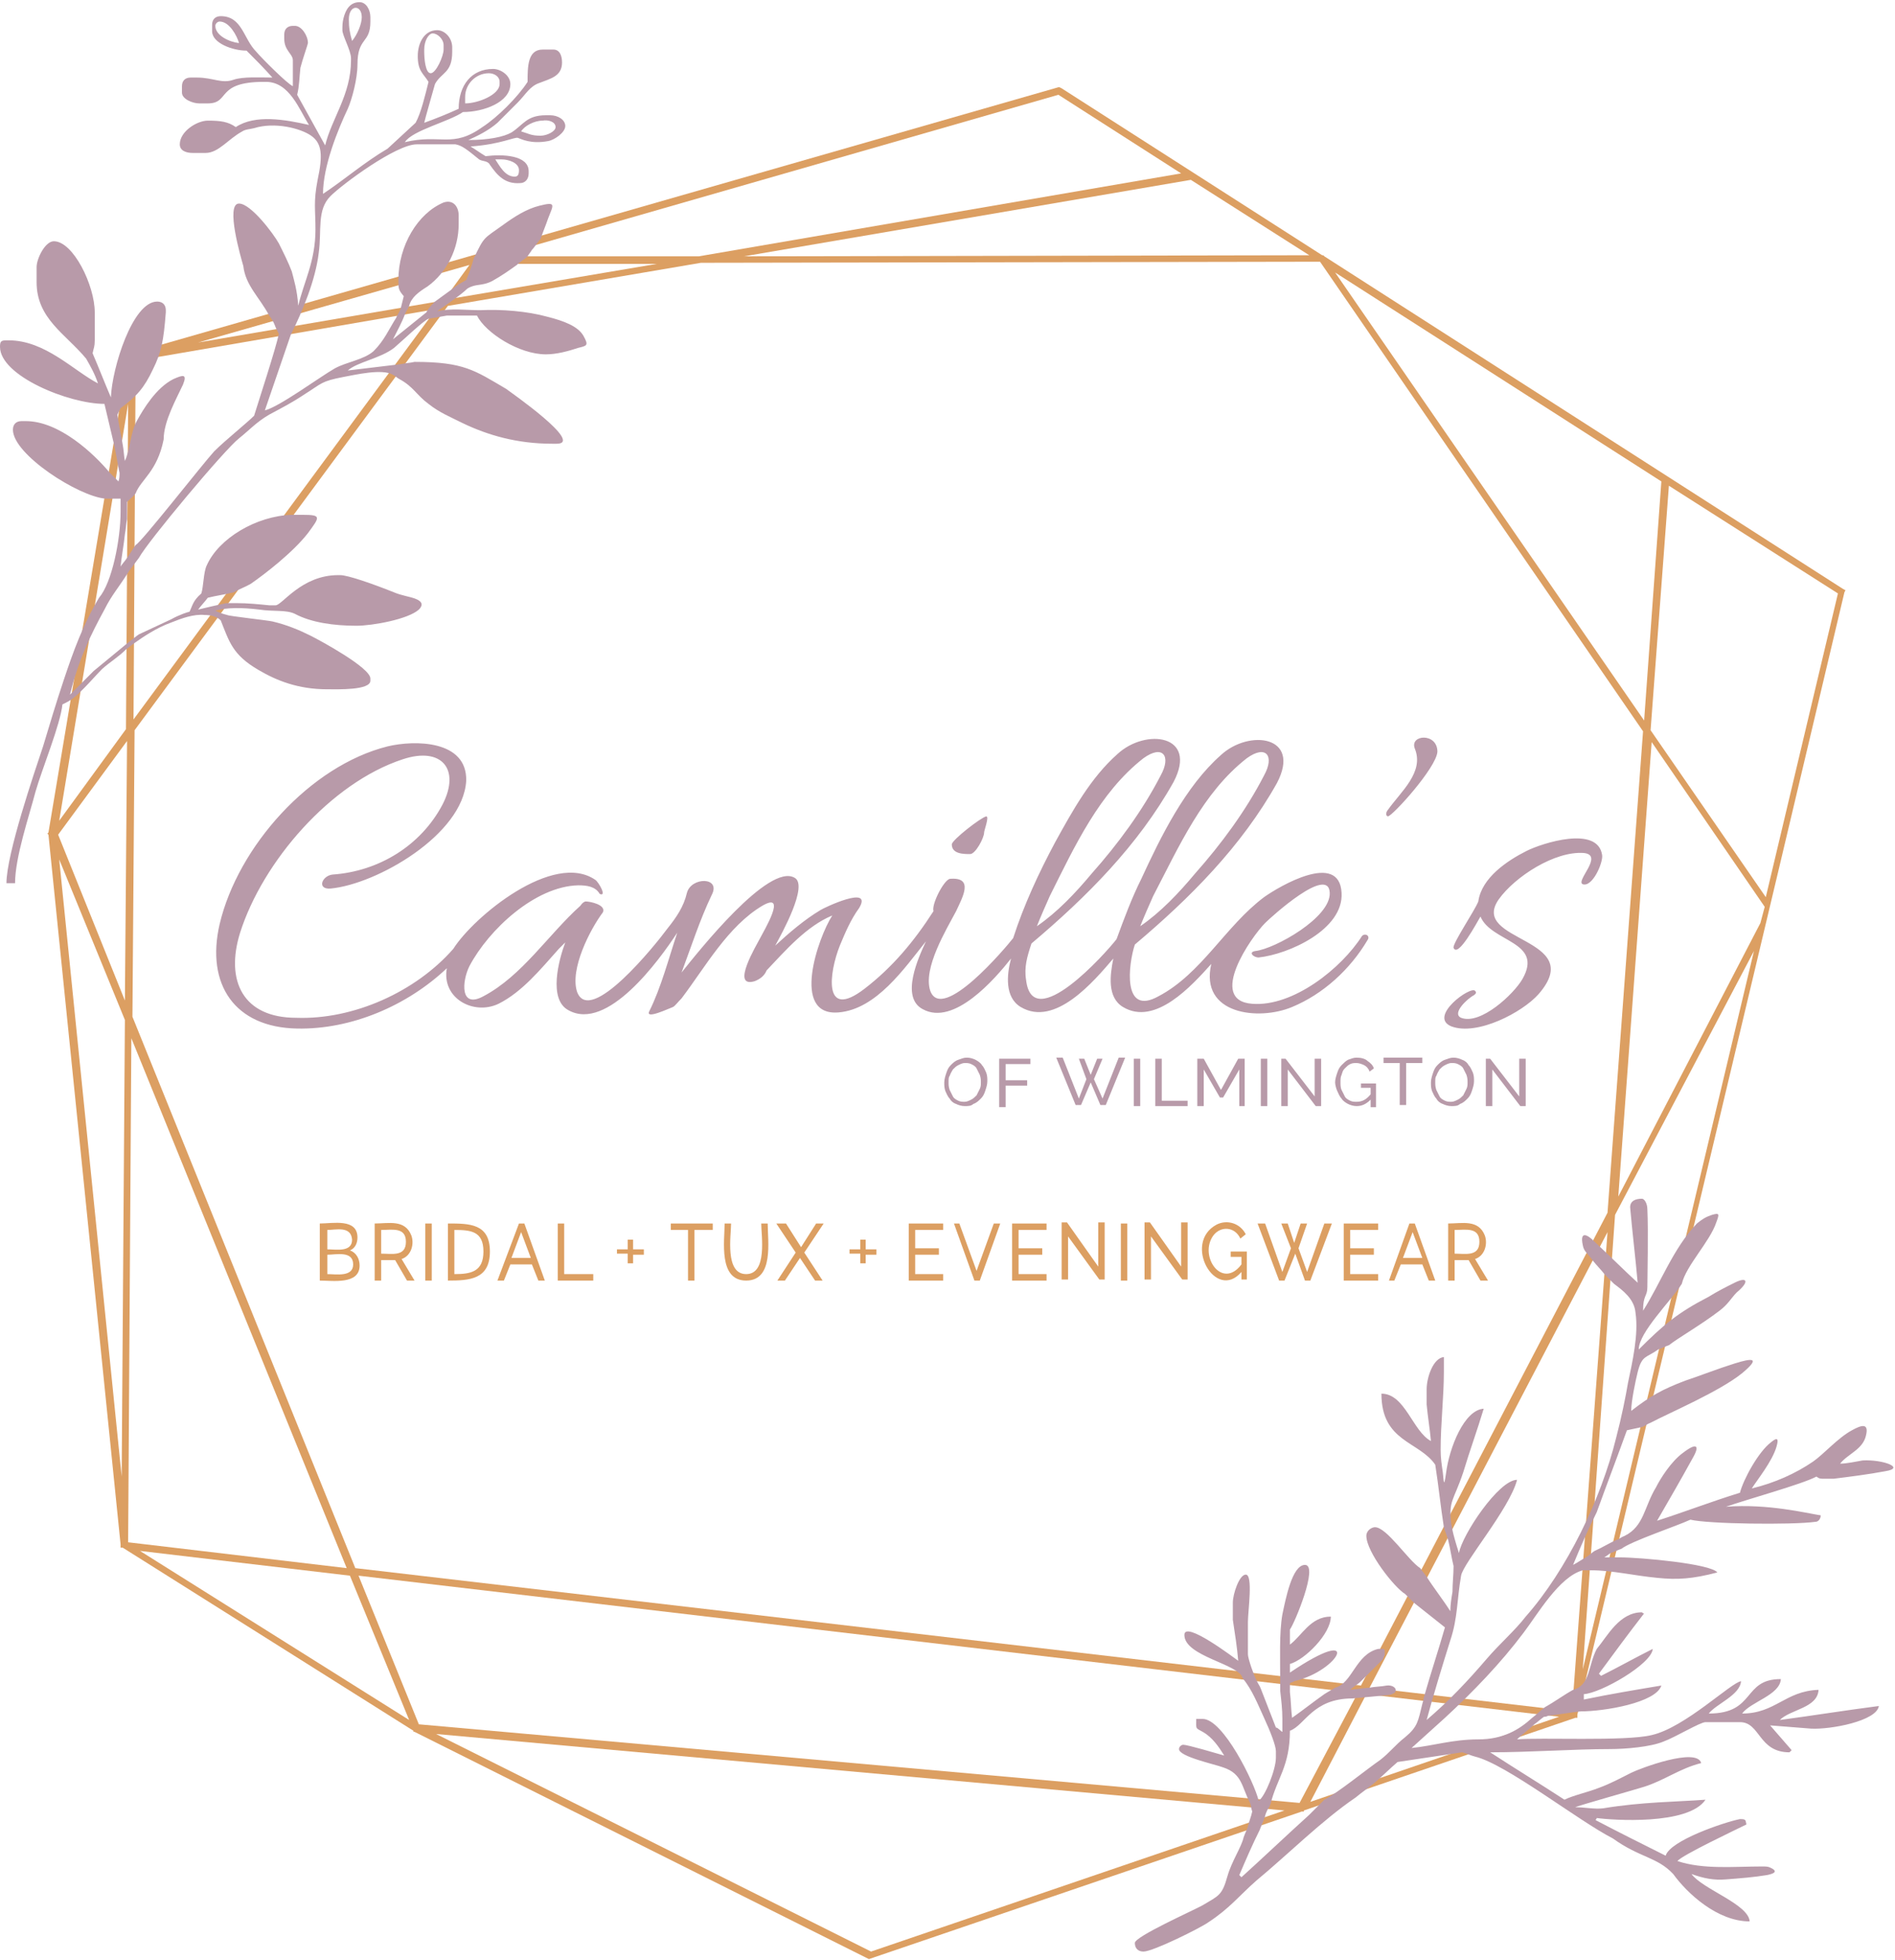 <?xml version="1.0" encoding="utf-8"?>
<!-- Generator: Adobe Illustrator 19.0.0, SVG Export Plug-In . SVG Version: 6.00 Build 0)  -->
<svg version="1.1" id="Layer_1" xmlns="http://www.w3.org/2000/svg" xmlns:xlink="http://www.w3.org/1999/xlink" x="0px" y="0px"
	 viewBox="-217 306 176 182" style="enable-background:new -217 306 176 182;" xml:space="preserve">
<style type="text/css">
	.st0{fill:#DC9F62;}
	.st1{fill:#B89AA9;}
</style>
<title>footer logo</title>
<desc>Created with Sketch.</desc>
<g id="Page-1">
	<g id="Style-Guide" transform="translate(-613, -4560)">
		<g id="footer" transform="translate(109, 4560)">
			<g id="footer-logo" transform="translate(504, 0)">
				<path id="Fill-1" class="st0" d="M-93,331.3l28.7,41.6l1.6-22.2L-93,331.3z M-118.4,314.2l24.2,15.5h0.1l0.1,0.1l48.2,30.9
					l0.2,0.1l-0.1,0.2c-8.2,34.7-16.5,69.3-24.8,104.2l0,0.2l0,0l0,0.1l-0.2,0l-25.2,8.6l0,0.1l-0.2,0l-40.2,13.7l-42.2-21.1l-0.1,0
					l0-0.1l-27-17l-0.2,0l0-0.1l0,0l0-0.2l-6.7-65.9l-0.1-0.1l0.1-0.1l7.4-44.2l0-0.3l0.3,0l86.1-24.7l0.1,0L-118.4,314.2z
					 M-72.2,465.4l-17.9-2.1l-5.2,10L-72.2,465.4z M-90.9,463.2l-92.8-10.9l5.6,13.8l81.8,7.3L-90.9,463.2z M-184.5,452.3L-204,450
					l25,15.7L-184.5,452.3z M-46.3,361.1L-62,351.1l-1.7,22.7l10.7,15.5L-46.3,361.1z M-107.3,322.1l-11.4-7.3l-52.2,15l18.8,0
					L-107.3,322.1z M-173.4,330.6l-25.2,7.2l22.8-3.9L-173.4,330.6z M-205.1,343.5l-6.4,38.7l6.2-8.5L-205.1,343.5z M-211.5,385.8
					l5.8,57.3l0.3-42.4L-211.5,385.8z M-205.1,449.2l20.3,2.4l-20-49.2L-205.1,449.2z M-184,451.6l93.4,10.9l22.9-43.9l3.3-44.7
					l-30-43.6l-57.5,0.1l-23.5,4l-29.1,39.4l-0.2,26.6L-184,451.6z M-89.8,462.7l18.8,2.2l3.3-44.5L-89.8,462.7z M-70,461l15.9-66.7
					L-67,418.8L-70,461z M-53.5,391.7l0.4-1.5l-10.5-15.3l-3.1,42.2L-53.5,391.7z M-97.7,474.1l-78.8-7.1l40.4,20.2L-97.7,474.1z
					 M-204.6,372.8l28.1-38.1l-27.9,4.8L-204.6,372.8z M-147.9,329.8l52.5-0.1l-11-7L-147.9,329.8z M-205.4,398.9l0.2-24.1l-6.4,8.7
					L-205.4,398.9z M-174.9,333.7l18.9-3.2l-16.5,0L-174.9,333.7L-174.9,333.7z"/>
				<path id="Fill-2" class="st1" d="M-192,335.3c0.6,0.8,0.4,0.8,0.9,1.7c-0.3,1.4-1.8,6-2.3,7.6c-0.7,0.7-2.7,2.3-3.7,3.3
					c-1.1,1.2-6.8,8.5-7.3,8.7c-0.3,0.4-0.5,0.8-0.8,1.2c-0.2,0.3-0.4,0.5-0.6,0.8c0.1-1,0.3-2,0.4-3c0.1-0.5,0.1-0.9,0.2-1.4
					c0-0.5,0-1.1,0-1.6c0.3-0.3,0.6-0.5,0.8-0.8c0.5-1.3,2-2,2.6-5c0-1.7,1.2-3.8,1.8-5.1c0.4-1,0-0.9-0.9-0.5
					c-1.6,0.8-2.8,2.8-3.4,3.9c-0.6,1.1-0.6,2.6-1.1,3.7c-0.1-0.5-0.1-1-0.2-1.5c-0.1-0.7-0.3-1.5-0.4-2.2c0-0.2-0.1-0.4-0.1-0.6
					c0.1-0.2,0.2-0.4,0.3-0.6c1.5-1.1,2.2-1.9,3-3.6c0.8-1.6,1-2.7,1.2-5.3c0-0.1,0-0.1,0-0.2c0-0.5-0.3-0.8-0.8-0.8
					c-2.3,0-4.2,6.2-4.3,8.9c-0.6-1.4-1.1-2.7-1.7-4.1c0.1-0.5,0.2-0.6,0.2-1.2c0-0.9,0-1.7,0-2.6c0-2.5-2-6.6-3.8-6.6
					c-0.8,0-1.6,1.6-1.6,2.4c0,0.5,0,0.9,0,1.4c0,3.4,2.7,4.8,4.6,7.1c0.4,0.7,0.8,1.4,1.1,2.3c-2.3-1.2-4.9-4-8.3-4
					c-0.1,0-0.1,0-0.2,0c-0.5,0-0.6,0.1-0.6,0.6c0,2.7,6.4,5.3,9.7,5.3c0.3,1.3,0.6,2.5,0.9,3.8c0.2,0.9,0.3,1.7,0.5,2.6
					c0,0.3,0,0.5-0.1,0.8c-0.3-0.3-0.5-0.5-0.8-0.8c-1.5-1.8-4.7-4.8-7.8-4.8c-0.1,0-0.3,0-0.4,0c-0.5,0-0.8,0.3-0.8,0.8
					c0,2.3,6.1,6.2,8.6,6.4c0.3,0,0.5,0,0.8,0c0.2,0,0.4,0,0.6,0c0,0.4,0,0.8,0,1.2c0,2.6-0.8,6.6-2,8c-1.5,2.5-2.4,5-3.3,7.7
					c-0.7,2.1-1.3,4.1-1.9,6.1c-0.8,2.4-3.4,10-3.4,12.7c0.3,0,0.5,0,0.8,0c0-2.4,1.3-6.2,1.9-8.5c0.6-2.1,2.3-6.2,2.5-8.1
					c0.9-0.4,1.3-0.8,2-1.5c0.5-0.5,1.2-1.3,1.7-1.8c0.8-0.7,1.5-1.1,2.2-1.8c0.3-0.2,0.5-0.4,0.8-0.6c0.7-0.5,2-1.4,3.4-1.9
					c1-0.4,2.1-0.8,3.1-0.7c0.5,0,1.1,0.1,1.5,0.5c0.8,2,1.1,3.2,3.5,4.6c1.7,1,3.7,1.8,6.4,1.8c1,0,4,0.1,4-0.8c0-0.1,0-0.1,0-0.2
					c0-1-4.6-3.5-5.6-4c-1-0.5-2.2-1-3.5-1.3c-0.4-0.1-4.1-0.5-4.2-0.6c-0.4-0.1-0.7-0.2-1.1-0.4c1-0.3,2.5-0.3,4.1-0.1
					c1.3,0.2,2.5,0,3.3,0.4c1.5,0.8,3.6,1.1,5.7,1.1c1.5,0,4.8-0.6,5.8-1.5c0.5-0.5,0.2-0.8-0.3-1c-0.5-0.2-1.3-0.3-2-0.6
					c-2-0.8-4.3-1.6-5-1.6c-0.1,0-0.1,0-0.2,0c-3.4,0-5.2,2.8-5.8,2.8c-0.2,0-0.4,0-0.6,0c-1-0.1-2-0.2-3-0.2c-0.3,0-0.7,0-1,0
					c-0.9,0.2-1.8,0.4-2.6,0.6c0.3-0.4,0.6-0.7,0.9-1.1c0.8-0.2,1.6-0.3,2.4-0.5c0.5-0.3,1.1-0.5,1.6-0.8c1.3-0.9,3.9-2.9,5.3-4.7
					c1.1-1.5,1.3-1.7-0.5-1.7c-0.3,0-0.7,0-1,0c-3.3,0.1-6.8,2.2-7.9,4.7c-0.3,0.6-0.3,2-0.5,2.6c-0.8,0.7-0.8,1.1-1.1,1.7
					c-0.1,0-1,0.3-1.7,0.7c-1.3,0.6-3,1.4-3,1.4c-0.3,0.2-0.5,0.4-0.8,0.6c-1.1,0.9-2.3,1.9-3.4,2.8c-0.4,0.4-0.8,0.8-1.2,1.2
					c-0.3,0.3-0.7,0.7-1,1c0.8-3.3,2-5.7,3.2-7.9c0.7-1.4,1.3-2,2.3-3.6c0.3-0.4,0.6-0.8,0.9-1.2c0.8-1.5,8-10.1,9.3-11.1
					c1-0.8,1.6-1.5,2.8-2.2c1.3-0.7,2.1-1.1,3.3-1.9c1.6-1,1.5-1.2,3.6-1.6c1.1-0.2,3.6-0.8,4.6-0.2c0.2,0.1,0.4,0.3,0.6,0.4
					c1.3,0.7,1.6,1.5,2.7,2.3c1,0.8,2,1.2,3.2,1.8c2.3,1.1,5,1.9,8.3,1.9c0.1,0,0.3,0,0.4,0c2.6,0-4.3-4.8-4.7-5.1
					c-2.9-1.7-3.9-2.5-8.5-2.5c-0.4,0.1-0.8,0.1-1.2,0.2c-1.7,0.2-3.3,0.4-5,0.6c0.9-0.8,3-1.1,4.3-2.1c0.6-0.5,2.8-2.6,3.2-2.7
					c0.6-0.1,1.1-0.2,1.7-0.3c0.9,0,1.9,0,2.8,0c0.8,1.6,3.9,3.6,6.4,3.6c1,0,2.1-0.3,3-0.6c0.8-0.2,1-0.2,0.5-1.1
					c-0.5-0.9-1.8-1.4-3.4-1.8c-1.8-0.5-4.2-0.7-6.2-0.6c-1.3,0-2.7-0.2-4,0.1c0.7-0.5,2.2-1.5,2.8-2.1c0.8-0.5,1.3-0.2,2.3-0.7
					c0.9-0.5,1.6-1,2.3-1.5c0.3-0.3,0.7-0.5,1-0.8c0.1-0.2,0.3-0.4,0.4-0.6c0.3-0.3,0.5-0.7,0.8-1c0.2-0.6,0.5-1.3,0.7-1.9
					c0.5-1.3,0.8-1.6-0.8-1.2c-1.2,0.3-2.3,1-3.4,1.8c-1.8,1.3-1.7,1-2.7,3.1c-0.2,0.7-0.4,1.3-0.7,2c-0.2,0.1-0.5,0.3-0.7,0.4
					c-0.7,0.5-1.5,1.1-2.2,1.6c-0.3,0.3-0.6,0.6-0.8,1c-1,0.8-2.1,1.7-3.1,2.5c0.4-0.8,0.8-1.5,1.1-2.3c0.1-0.3,0.3-0.5,0.4-0.8
					c0.2-0.8,0.9-1.3,1.7-1.8c1.8-1.3,2.9-3.5,2.9-5.8c0-0.3,0-0.5,0-0.8c0-0.8-0.5-1.5-1.4-1.2c-2.4,1-4.2,4-4.2,7.2
					c0,0.8,0,0.9,0.5,1.5c-0.1,0.4-0.2,0.8-0.3,1.2c-0.1,0.3-0.3,0.5-0.4,0.8c-0.7,1.1-1.1,2.1-2.1,3.1c-0.9,0.8-2.5,1-3.6,1.6
					c-1.4,0.8-5.2,3.6-6.5,3.9c0.8-2.3,1.6-4.7,2.4-7c1.1-2.2,2.3-5.1,2.6-7.6c0.3-2.1-0.2-4,1.1-5.3c1.1-1.1,6.1-4.8,8-4.8
					c1.2,0,2.4,0,3.6,0c0.6,0.1,1.1,0.5,2.2,1.4c0.3,0.2,0.8,0.1,1,0.5c0.7,1,1.4,1.8,2.8,1.7c0.5,0,0.8-0.4,0.8-0.9
					c0-0.1,0-0.1,0-0.2c0-1.5-2.4-1.6-4-1.4c-0.5-0.3-0.9-0.6-1.4-0.9c2.8-0.2,4.1-0.9,4.4-0.8c0.3,0.1,1.2,0.6,2.8,0.3
					c0.6-0.1,1.6-0.8,1.6-1.4c0-0.6-0.7-1-1.4-1c-0.1,0-0.3,0-0.4,0c-1.8,0-2.1,0.9-3.2,1.6c-0.7,0.4-2.1,0.7-4,0.7
					c0.9-0.4,1.9-0.9,2.7-1.6c0.7-0.7,1.2-1.2,1.9-1.9c0.7-0.7,1.1-1.5,2-1.8c1-0.4,2.1-0.6,2.1-1.9c0-0.6-0.2-1.2-0.8-1.2
					c-0.3,0-0.7,0-1,0c-1.4,0-1.4,1.6-1.4,3c-0.9,1.4-2.8,3.3-4.2,4.2c-2.8,2-3.9,0.6-7.2,1.4c0.7-1.1,4.1-1.9,5.4-2.8
					c1.9,0,4.4-0.9,4.4-2.6c0-0.8-0.9-1.4-1.6-1.4c-2,0-3.2,1.5-3.2,3.7c-1.1,0.5-2.1,0.9-3.2,1.3c0-0.1,1-3.6,1-3.6
					c0.6-1.1,1.6-1,1.6-3c0-0.1,0-0.3,0-0.4c0-0.9-0.7-1.6-1.4-1.6c-1.2,0-1.8,1.2-1.8,2.4c0,1.4,0.5,1.6,1,2.4
					c-0.3,1.2-0.7,2.9-1.2,3.8c0,0-2.6,2.4-2.6,2.4c-2.2,1.3-3.9,2.8-6,4.2c0-2.6,1.4-6,2.3-7.9c0.4-0.9,0.9-2.8,0.9-4.1
					c0-2.6,1.2-1.9,1.2-4c0-0.1,0-0.3,0-0.4c0-0.7-0.4-1.4-1-1.4c-0.9,0-1.3,0.7-1.5,1.5c-0.1,0.4-0.1,0.7-0.1,1.1
					c0,0.5,0.8,1.9,0.8,2.6c0,0.1,0,0.1,0,0.2c0,3.2-1.8,5.4-2.4,7.9c-0.9-1.6-1.7-3.1-2.6-4.7c0.2-0.8,0.2-1.6,0.3-2.5
					c0.2-0.8,0.7-2.2,0.7-2.3c0-0.7-0.6-1.6-1.2-1.6c-0.1,0-0.1,0-0.2,0c-0.5,0-0.8,0.3-0.8,0.8c0,0.1,0,0.3,0,0.4
					c0,1.1,0.8,1.4,0.8,2c0,0.8,0,1.6,0,2.4c-0.5-0.2-2.9-2.6-3.4-3.2c-1.2-1.2-1.3-3.3-3.3-3.3c-0.5,0-0.8,0.3-0.8,0.8
					c0,0.2,0,0.4,0,0.6c0,1.1,1.9,1.8,3.2,1.8c0.8,0.8,1.6,1.6,2.4,2.5c-1.2,0-2.7-0.1-3.6,0.2c-1.1,0.4-1.9-0.2-3.4-0.2
					c-0.2,0-0.4,0-0.6,0c-0.5,0-0.8,0.3-0.8,0.8c0,0.2,0,0.4,0,0.6c0,0.6,1,1,1.6,1c0.3,0,0.5,0,0.8,0c2.1,0,0.7-2,5.2-2
					c0.1,0,0.1,0,0.2,0c2.2,0,3.1,2.6,4,4c-2.2-0.5-5-1-6.8,0.2c-0.7-0.5-1.4-0.6-2.6-0.6c-1,0-2.6,1-2.6,2.2c0,0.6,0.6,0.8,1.2,0.8
					c0.4,0,0.8,0,1.2,0c1.2,0,2.1-1.3,3.4-2c0.3-0.2,0.7-0.2,1.1-0.3c1.9-0.6,4.3,0,5.3,0.7c1,0.7,1.1,1.8,0.6,4.1
					c-0.4,2.1-0.2,2.7-0.2,4.6c0,3-1.1,4.9-1.6,7.1c-0.1-1.5-0.4-2.4-0.6-3.2c-0.3-0.8-0.8-1.8-1.2-2.6c-0.5-0.9-2.6-3.7-3.7-3.7
					c-1.3,0,0.2,5.1,0.4,5.8C-194.2,332.5-192.9,333.6-192,335.3z M-184.6,307.8c0-1.4,1.2-1.4,1.2-0.2c0,0.6-0.4,1.6-0.9,2.2
					C-184.5,309.1-184.6,308.6-184.6,307.8z M-194.8,310c-0.9-0.1-2.2-0.7-2.2-1.6c0-0.2,0.2-0.4,0.4-0.4
					C-195.7,308-195,309.3-194.8,310z M-177.6,310.6c0-0.8,0.4-1.5,0.8-1.5c0.4,0,1,0.5,1,1.1c0,0.1,0,0.3,0,0.4
					c0,0.6-0.7,2.2-1.2,2.2c-0.5,0-0.6-1.4-0.6-2C-177.6,310.7-177.6,310.7-177.6,310.6z M-173.8,315c0-1.2,1-2.2,2.2-2.2
					c0.5,0,1,0.3,1,0.8c0,0.1,0,0.1,0,0.2c0,1-2,1.8-3.2,1.8C-173.8,315.4-173.8,315.2-173.8,315z M-168.6,318.2c0.3-0.5,1.2-1,2-1
					c0.5-0.1,1.2,0.1,1.2,0.6c0,0.4-0.8,0.8-1.4,0.8C-167.7,318.6-167.9,318.4-168.6,318.2z M-169.2,322.4c-0.9,0-1.4-1-1.8-1.6
					c0.2,0,0.4,0,0.6,0c0.6,0,1.6,0.3,1.6,1C-168.8,322.2-168.9,322.4-169.2,322.4L-169.2,322.4z"/>
				<path id="Fill-3" class="st1" d="M-69,421.2c-0.5-0.5-1.3-1-1,0.4c0.1,0.6,0.4,0.7,0.9,1.4c0.4,0.5,0.8,0.9,1.2,1.4
					c0.3,0.3,0.5,0.5,0.8,0.8c0.8,0.6,1.9,1.4,2,2.7c0.3,2-0.3,4.6-0.7,6.5c-0.2,1.2-0.6,3.2-1.1,5.1c-1.4,5.7-4.6,12.3-8.4,16.6
					c-1,1.3-2.4,2.5-3.6,3.9c-1.8,2.1-3.5,3.9-5.6,5.7c0.5-1.9,1.6-5.5,2.2-7.4c0.7-2.1,0.6-3.7,1-6c0.2-1.2,4.5-6.2,5.2-8.9
					c-1.7,0-5.1,5.1-5.4,6.8c-0.7-2.2-0.6-2.3-0.7-2.6c-0.3-2.3,0.2-2.2,1.1-4.9c0.6-2,1.3-3.9,1.9-5.9c-1.8,0.1-3.2,3.6-3.5,6
					c-0.2,1.4-0.2,0.8-0.3-0.1c-0.1-0.7-0.2-1.3-0.2-2.1c0-2.4,0.3-4.9,0.3-7.2c0-0.5,0-0.9,0-1.4c-1,0.1-1.6,1.9-1.6,3
					c0,0.5,0,0.9,0,1.4c0.1,1.1,0.3,2.3,0.4,3.4c-1.7-0.9-2.4-4.4-4.6-4.4c0,4.5,3.5,4.4,5,6.6c0.3,1.9,0.5,3.9,0.8,5.8
					c0.1,0.4,0.3,0.8,0.4,1.2c0.2,0.8,0.3,1.6,0.5,2.4c0,0.8-0.1,1.6-0.1,2.4c-0.1,0.6-0.2,1.2-0.2,1.8c-0.7-1.1-1.5-2.1-2.2-3.2
					c-0.2-0.3-0.4-0.5-0.6-0.8c-1.1-0.7-3.1-3.8-4.2-3.8c-0.3,0-0.8,0.3-0.8,0.8c0,1.5,2.6,4.8,3.6,5.4c0.3,0.3,0.5,0.5,0.8,0.8
					c1,0.8,1.9,1.5,2.9,2.3c-0.6,2.1-1.3,4.2-1.9,6.3c-0.1,0.3-0.1,0.5-0.2,0.8c-0.4,1.6-0.4,2.1-1.6,3.1c-0.9,0.7-1.4,1.4-2.3,2.1
					c-1.3,0.9-4,3.1-5.2,3.7c-0.5,0.5-0.9,0.9-1.4,1.4c-2.1,1.9-4.2,3.9-6.3,5.8c-0.1-0.1-0.1-0.1-0.2-0.2c0.6-1.4,1.2-2.8,1.9-4.2
					c0.1-0.3,0.3-0.7,0.4-1c0.1-0.2,0.1-0.4,0.2-0.6c0.1-0.3,0.3-0.5,0.4-0.8c0.6-2.4,1.8-3.5,1.8-6.8c1.4-0.5,2.1-3,5.8-3
					c1.1-0.1,2.1-0.2,3.2-0.3c1.3-0.1,0.9-1,0-0.9c-0.5,0.1-1.1,0.1-1.6,0.2c-0.2,0-1.9,0.2-1.8,0.2c0.3-0.3,0.7-0.5,1-0.8
					c0.7-0.7,1.3-1.3,2-2c0.1-0.1,0.1-0.3,0.2-0.4c0-0.7,0.1-0.6-0.6-0.6c-2.1,0.5-2.4,3.2-4,3.6c-0.3,0.2-0.7,0.4-1,0.6
					c-1,0.7-2,1.5-3,2.2c-0.1-0.8-0.1-1.6-0.2-2.4c0-0.3,0-0.5,0-0.8c0.1-0.1,0.3-0.1,0.4-0.2c4.3-1,6.4-5.4-0.4-0.8
					c0-0.3,0-0.5,0-0.8c1.4-0.4,3.8-2.8,3.8-4.4c-1.9,0-2.7,1.8-3.8,2.6c0-0.5,0-0.9,0-1.4c0.4-0.5,2.7-6,1.4-6
					c-1.2,0-1.8,3.2-2.1,4.6c-0.3,1.7-0.2,4.2-0.2,6.3c0,0.3,0,0.5,0,0.8c0.1,0.9,0.2,1.7,0.2,2.6c0,0.4,0,0.8,0,1.2
					c-0.1,0-0.4-0.4-0.6-0.4c-0.5-1.3-0.9-2.3-1.4-3.6c-0.1-0.3-0.3-0.5-0.4-0.8c-0.2-0.3-0.8-2-0.8-2.4c0-1,0-2,0-3
					c0-1,0.5-4.4-0.2-4.4c-0.6,0-1.2,1.8-1.2,2.6c0,0.5,0,1.1,0,1.6c0.2,1.3,0.4,2.6,0.5,3.8c-0.3-0.2-5-3.8-5-2.4
					c0,2,5.1,2.7,5.4,4c0.9,1.1,1.4,2.4,2,3.7c0.6,1.3,1.1,2.6,1.1,3.1c0,0.2,0,0.4,0,0.6c0,1.1-1,3.6-1.6,4
					c-0.4-1.7-3.3-7.6-5.2-7.6c-0.2,0-0.4,0-0.6,0c0,1-0.1,0.8,0.6,1.2c0.9,0.5,1.5,1.4,2,2.2c-0.7-0.2-3.4-1-3.8-1
					c-0.2,0-0.4,0.2-0.4,0.4c0,0.7,3.3,1.4,4.1,1.7c1.8,0.6,1.7,1.8,2.5,3.3c0.1,0.3,0.1,0.5,0.2,0.8c-0.1,0.5-0.3,0.9-0.4,1.4
					c-0.1,0.3-0.3,0.7-0.4,1c-0.2,0.9-1.1,2.2-1.5,3.6c-0.5,1.8-0.8,1.8-2.3,2.7c-0.9,0.5-6.3,2.9-6.3,3.5c0,0.5,0.3,0.8,0.8,0.8
					c0.9,0,5.3-2.2,6-2.7c2-1.3,2.9-2.5,4.5-3.9c2.9-2.4,6.1-5.6,9.2-7.7c0.6-0.5,1.2-0.9,1.8-1.4c0.7-0.6,1.4-1.3,2.1-1.9
					c2-0.3,4-0.6,6-0.9c0.4,0.1,0.8,0.3,1.2,0.4c2.9,0.7,9.5,5.9,12.8,7.6c2.5,1.8,4.1,1.7,5.6,3.3c1.3,1.8,4.1,4.4,7.1,4.4
					c-0.1-1.6-4.4-3-5.4-4.4c1.1,0.4,2.1,0.6,3.2,0.5c1.3-0.1,2.6-0.2,3.8-0.4c0.5-0.1,1.2-0.3,0.3-0.7c-0.2-0.1-0.4-0.1-0.8-0.1
					c-2.5,0-5.4,0.3-7.8-0.5c0.3-0.5,5.6-3,6.4-3.4c-0.1-0.4,0-0.5-0.6-0.5c-1.5,0.3-6.5,2-6.9,3.4c-2.2-1.1-4.4-2.2-6.5-3.3
					c0-0.1,0.1-0.1,0.1-0.2c1.4,0.2,8.5,0.7,10.1-1.7c-2.6,0.2-5.9,0.2-9.5,0.8c-0.8,0.1-1.7-0.1-2.6-0.1c0.1-0.1,5.8-1.7,6.4-1.9
					c1.9-0.6,3.3-1.7,5.3-2.2c-0.4-1.5-5.7,0.5-6.5,0.9c-1,0.5-1.9,1-3,1.4c-1,0.4-2.4,0.7-3.2,1.1c-2.3-1.5-4.6-2.9-6.9-4.4
					c3.7,0,7.8-0.3,11.1-0.3c1.5,0,3.8-0.2,5-0.7c1.1-0.4,3.4-1.8,3.9-1.8c1.1,0,2.1,0,3.2,0c1.9,0,1.7,2.8,4.6,2.8
					c0.1-0.1,0.1-0.1,0.2-0.2c-0.7-0.8-1.3-1.5-2-2.3c1.3,0.1,2.5,0.2,3.8,0.3c1.8,0.1,6.1-0.7,6.3-2.1c-3.1,0.4-6.2,0.9-9.2,1.3
					c1-1,3.5-1.1,3.6-2.8c-3.1,0.1-4,2.2-7.1,2.2c0.8-1.1,3.5-1.7,3.6-3.2c-3.6,0-2.3,3.2-6.7,3.2c0.7-0.9,2.9-1.7,3-3
					c-0.9,0.1-5.2,4.3-8.3,5c-2.4,0.6-10.5,0.2-12.5,0.4c0.5-0.5,1.1-0.9,1.6-1.4c0.3-0.2,0.6-0.5,0.9-0.7c0.1,0,0.2,0,0.4-0.1
					c1-0.1,2-0.3,3-0.4c2.2,0,7-0.8,7.5-2.4c-2.4,0.4-4.8,0.8-7.2,1.3c0-0.2,0-0.3,0-0.5c1.6-0.1,6.3-2.8,6.4-4.2
					c-1.6,0.8-3.2,1.7-4.8,2.5c-0.1-0.1-0.1-0.1-0.2-0.2c1.4-1.9,2.8-3.8,4.2-5.6c-0.1,0-0.1,0-0.2-0.1c-2.1,0-3.2,2.2-4.2,3.4
					c-0.8,1.5-0.6,3.4-2.2,3.8c-0.9,0.5-1.7,1.1-2.6,1.6c-0.4,0.3-0.8,0.7-1.2,1c-1.2,1.1-2.7,2-5,2c-2.4,0-4.2,0.6-6.2,0.8
					c1-0.9,2.1-1.9,3.1-2.8c2.6-2.4,5.2-5.1,7.3-7.9c1.3-1.7,3.3-5.2,5.5-5.8c0.3,0,0.5,0,0.8,0c1.9,0,4,0.5,6.1,0.7
					c1.9,0.2,3.3,0.1,5.6-0.5c-0.6-0.8-7.1-1.4-9.1-1.4c-0.3,0-0.5,0-0.8,0c-0.2,0-0.4,0-0.6,0c0.2-0.1,0.4-0.3,0.6-0.4
					c0.3-0.1,0.7-0.3,1-0.4c0.9-0.7,5.1-2.1,6.4-2.7c1.6,0.4,9.4,0.5,11.6,0.2c0.3,0,0.5-0.3,0.5-0.6c-1.3-0.2-4.9-1.1-8.8-0.8
					c2-0.7,7.1-2.1,8.4-2.8c0.3,0.2,0.3,0.2,0.8,0.2c0.3,0,0.5,0,0.8,0c1.6-0.2,3.2-0.4,4.8-0.7c1.9-0.3-0.2-1.1-2.1-1
					c-0.6,0.1-1.5,0.3-2.1,0.3c0.7-0.9,2.1-1.3,2.4-2.6c0.3-1.2-0.4-1-1.3-0.5c-1.3,0.7-2.6,2.2-3.6,2.9c-1.6,1.1-3.6,2-5.7,2.5
					c0.5-0.8,1.9-2.5,2.3-3.9c0.2-0.7,0.1-0.9-0.5-0.4c-1.2,0.9-2.6,3.5-2.9,4.7c-2.6,0.8-5.2,1.8-7.7,2.6c1.1-1.9,2.2-3.8,3.3-5.8
					c0.7-1.2,0.4-1.5-0.9-0.5c-1.1,0.8-2.1,2.4-2.5,3.2c-1.1,1.8-1.1,3.6-2.9,4.5c-0.3,0.1-0.5,0.3-0.8,0.4c-0.7,0.3-1.3,0.7-2,1
					c-0.3,0.2-0.5,0.4-0.8,0.6c-0.4,0.2-0.8,0.5-1.2,0.7c0.7-1.7,1.4-3.3,2.2-4.9c0.9-2.5,1.9-5.1,2.8-7.6c0.5-0.1,0.9-0.2,1.4-0.3
					c0.3-0.1,0.5-0.3,0.8-0.4c1.7-0.9,6.4-2.9,8.5-4.6c1.8-1.5,0.9-1.4-0.7-0.9c-1.6,0.5-3.1,1.1-4.6,1.6c-2.1,0.8-3.2,1.4-5,2.8
					c0-0.9,0.4-2.8,0.6-3.6c0.4-1.6,0.8-1.3,1.9-2.1c0.3-0.1,0.7-0.3,1-0.4c0.9-0.7,3-1.9,4.7-3.2c0.8-0.6,1.1-1.2,1.6-1.7
					c1.2-1,1-1.5-0.2-0.9c-0.8,0.4-1.6,0.8-2.4,1.3c-2.9,1.5-4.2,2.6-6.5,4.9c0-1.6,3-4.5,4-6.1c0.4-1.7,2.6-3.9,3.2-5.7
					c0.3-0.8,0.3-0.9-0.4-0.7c-0.6,0.2-0.9,0.4-1.4,0.8c-2.2,2.3-3.4,5.6-5,8.1c0-1.5,0.4-1.3,0.4-2.2c0-0.9,0.1-5.2,0-7.2
					c0-0.6-0.3-1-0.5-1c-0.6,0-1.1,0.2-1.1,0.8c0.2,2.3,0.5,4.7,0.7,7C-66,424.1-67.5,422.6-69,421.2"/>
				<path id="Fill-4" class="st0" d="M-183.6,423.5c0,1.8-2.5,1.4-3.7,1.4v-5.3c1.2,0,3.5-0.5,3.5,1.3c0,0.5-0.2,1-0.7,1.2
					C-183.9,422.3-183.6,422.9-183.6,423.5z M-184.2,423.4c0-1.3-1.6-0.9-2.4-0.9v1.8C-185.8,424.3-184.2,424.6-184.2,423.4z
					 M-186.6,420.2v1.8c0.8,0,2.3,0.3,2.3-0.9C-184.4,419.8-185.8,420.2-186.6,420.2z M-182.2,424.9v-5.3c1.3,0,2.8-0.4,3.4,1.1
					c0.3,0.8,0,1.9-0.9,2.2l1.2,2h-0.7l-1.1-1.9h-1.3v1.9H-182.2z M-181.6,422.4c1,0,2.3,0.3,2.3-1.1c0-1.4-1.3-1.1-2.3-1.1V422.4z
					 M-177.5,424.9h0.6v-5.3h-0.6V424.9z M-175.4,424.9v-5.3c2,0,3.9,0,3.9,2.6C-171.5,424.8-173.4,424.9-175.4,424.9z
					 M-172.1,422.2c0-1.9-1.2-2-2.7-2v4.1C-173.3,424.3-172.1,424.1-172.1,422.2z M-168.8,419.6h0.5l1.9,5.3h-0.6l-0.6-1.5h-2
					l-0.6,1.5h-0.6L-168.8,419.6z M-167.7,422.8l-0.9-2.4l-0.9,2.4H-167.7z M-165.2,424.9v-5.3h0.6v4.7h2.7v0.6H-165.2z
					 M-158.2,423.4v-0.9h1V422h-1v-0.9h-0.5v0.9h-1v0.4h1v0.9H-158.2z M-136.6,423.4v-0.9h1V422h-1v-0.9h-0.5v0.9h-1v0.4h1v0.9
					H-136.6z M-150.9,420.2h-1.6v4.7h-0.6v-4.7h-1.6v-0.6h3.9V420.2z M-147.7,424.3c2,0,1.4-3.6,1.4-4.7h0.6c0,1.6,0.6,5.3-2,5.3
					c-2.6,0-2-3.7-2-5.3h0.6C-149.1,420.7-149.7,424.3-147.7,424.3z M-144,419.6l1.4,2.2l1.4-2.2h0.7l-1.8,2.7l1.7,2.6h-0.7
					l-1.4-2.1l-1.4,2.1h-0.7l1.7-2.6l-1.8-2.7H-144z M-129.4,424.3v0.6h-3.2v-5.3h3.2v0.6h-2.6v1.7h2.2v0.6h-2.2v1.8H-129.4z
					 M-127.9,419.6l1.6,4.4l1.6-4.4h0.6l-1.9,5.3h-0.5l-1.9-5.3H-127.9z M-119.8,424.3v0.6h-3.2v-5.3h3.2v0.6h-2.6v1.7h2.2v0.6h-2.2
					v1.8H-119.8z M-117.8,420.8v4h-0.6v-5.3h0.5l2.9,4.1v-4.1h0.6v5.3h-0.5L-117.8,420.8z M-112.9,424.9h0.6v-5.3h-0.6V424.9z
					 M-110.1,420.8v4h-0.6v-5.3h0.5l2.9,4.1v-4.1h0.6v5.3h-0.5L-110.1,420.8z M-101.7,424.1c-2.4,2.8-5.5-2.7-2.3-4.4
					c1-0.5,2.2-0.1,2.7,0.9l-0.5,0.4c-0.5-1.1-1.8-1.2-2.5-0.3c-1.4,1.9,0.8,5.1,2.6,2.7v-0.7h-1v-0.5h1.5v2.6h-0.5V424.1z
					 M-98,419.6h0.6l0.6,1.8l0.6-1.8h0.6l-0.8,2.3l0.8,2.2l1.6-4.5h0.7l-2,5.3h-0.5l-0.9-2.5l-1,2.5h-0.5l-2-5.3h0.7l1.6,4.5
					l0.8-2.2L-98,419.6z M-89,424.3v0.6h-3.2v-5.3h3.2v0.6h-2.6v1.7h2.2v0.6h-2.2v1.8H-89z M-86.1,419.6h0.5l1.9,5.3h-0.6l-0.6-1.5
					h-2l-0.6,1.5H-88L-86.1,419.6z M-84.9,422.8l-0.9-2.4l-0.9,2.4H-84.9z M-82.5,424.9v-5.3c1.3,0,2.8-0.4,3.4,1.1
					c0.3,0.8,0,1.9-0.9,2.2l1.2,2h-0.7l-1.1-1.9h-1.3v1.9H-82.5z M-81.9,422.4c1,0,2.3,0.3,2.3-1.1c0-1.4-1.3-1.1-2.3-1.1V422.4
					L-81.9,422.4z"/>
				<path id="Fill-5" class="st1" d="M-127.4,408.7c-0.3,0-0.6-0.1-0.8-0.2c-0.3-0.1-0.5-0.3-0.6-0.5c-0.2-0.2-0.3-0.5-0.4-0.7
					c-0.1-0.3-0.1-0.5-0.1-0.8c0-0.3,0.1-0.6,0.2-0.9c0.1-0.3,0.2-0.5,0.4-0.7c0.2-0.2,0.4-0.4,0.7-0.5c0.3-0.1,0.5-0.2,0.8-0.2
					c0.3,0,0.6,0.1,0.8,0.2c0.2,0.1,0.5,0.3,0.6,0.5c0.2,0.2,0.3,0.5,0.4,0.7c0.1,0.3,0.1,0.5,0.1,0.8c0,0.3-0.1,0.6-0.2,0.9
					s-0.2,0.5-0.4,0.7c-0.2,0.2-0.4,0.4-0.7,0.5C-126.8,408.7-127.1,408.7-127.4,408.7z M-128.9,406.5c0,0.2,0,0.4,0.1,0.7
					c0.1,0.2,0.2,0.4,0.3,0.6c0.1,0.2,0.3,0.3,0.5,0.4c0.2,0.1,0.4,0.1,0.6,0.1c0.2,0,0.4-0.1,0.6-0.2c0.2-0.1,0.3-0.2,0.5-0.4
					c0.1-0.2,0.2-0.4,0.3-0.6c0.1-0.2,0.1-0.4,0.1-0.6c0-0.2,0-0.4-0.1-0.7c-0.1-0.2-0.2-0.4-0.3-0.6s-0.3-0.3-0.5-0.4
					c-0.2-0.1-0.4-0.1-0.6-0.1c-0.2,0-0.4,0.1-0.6,0.2c-0.2,0.1-0.3,0.2-0.5,0.4c-0.1,0.2-0.2,0.3-0.3,0.6
					C-128.9,406-128.9,406.2-128.9,406.5z M-124.2,408.7v-4.4h2.9v0.5h-2.3v1.5h2v0.5h-2v2H-124.2z M-116.8,404.3h0.5l0.6,1.5
					l0.6-1.5h0.5l-0.8,1.9l0.8,1.8l1.5-3.8h0.6l-1.8,4.4h-0.5l-0.9-2.1l-0.9,2.1h-0.5l-1.8-4.4h0.6l1.5,3.8l0.7-1.8L-116.8,404.3z
					 M-111.7,408.7h0.6v-4.4h-0.6V408.7z M-109.7,408.7v-4.4h0.6v3.9h2.4v0.5H-109.7z M-101.9,408.7v-3.4l-1.5,2.6h-0.3l-1.5-2.6
					v3.4h-0.6v-4.4h0.6l1.6,2.9l1.6-2.9h0.6v4.4H-101.9z M-99.9,408.7h0.6v-4.4h-0.6V408.7z M-97.4,405.3v3.4h-0.6v-4.4h0.4l2.7,3.5
					v-3.5h0.6v4.4h-0.5L-97.4,405.3z M-89.7,408.1c-0.4,0.4-0.8,0.6-1.3,0.6c-0.3,0-0.6-0.1-0.8-0.2c-0.2-0.1-0.5-0.3-0.6-0.5
					c-0.2-0.2-0.3-0.5-0.4-0.7s-0.2-0.6-0.2-0.8c0-0.3,0.1-0.6,0.2-0.9c0.1-0.3,0.2-0.5,0.4-0.7c0.2-0.2,0.4-0.4,0.6-0.5
					c0.3-0.1,0.5-0.2,0.8-0.2c0.4,0,0.8,0.1,1,0.3c0.3,0.2,0.5,0.4,0.6,0.7l-0.4,0.3c-0.1-0.3-0.3-0.5-0.5-0.6
					c-0.2-0.1-0.5-0.2-0.7-0.2c-0.2,0-0.4,0-0.6,0.1c-0.2,0.1-0.3,0.2-0.5,0.4s-0.2,0.3-0.3,0.6c-0.1,0.2-0.1,0.4-0.1,0.7
					c0,0.2,0,0.5,0.1,0.7c0.1,0.2,0.2,0.4,0.3,0.6c0.1,0.2,0.3,0.3,0.5,0.4c0.2,0.1,0.4,0.1,0.6,0.1c0.5,0,0.9-0.2,1.3-0.7v-0.6
					h-0.9v-0.4h1.4v2.2h-0.5V408.1z M-84.9,404.7h-1.5v3.9H-87v-3.9h-1.5v-0.5h3.6V404.7z M-82.2,408.7c-0.3,0-0.6-0.1-0.8-0.2
					c-0.3-0.1-0.5-0.3-0.6-0.5c-0.2-0.2-0.3-0.5-0.4-0.7c-0.1-0.3-0.1-0.5-0.1-0.8c0-0.3,0.1-0.6,0.2-0.9c0.1-0.3,0.2-0.5,0.4-0.7
					s0.4-0.4,0.7-0.5c0.3-0.1,0.5-0.2,0.8-0.2c0.3,0,0.6,0.1,0.8,0.2c0.3,0.1,0.5,0.3,0.6,0.5c0.2,0.2,0.3,0.5,0.4,0.7
					c0.1,0.3,0.1,0.5,0.1,0.8c0,0.3-0.1,0.6-0.2,0.9c-0.1,0.3-0.2,0.5-0.4,0.7s-0.4,0.4-0.7,0.5C-81.6,408.7-81.9,408.7-82.2,408.7z
					 M-83.7,406.5c0,0.2,0,0.4,0.1,0.7c0.1,0.2,0.2,0.4,0.3,0.6c0.1,0.2,0.3,0.3,0.5,0.4c0.2,0.1,0.4,0.1,0.6,0.1
					c0.2,0,0.4-0.1,0.6-0.2c0.2-0.1,0.3-0.2,0.5-0.4c0.1-0.2,0.2-0.4,0.3-0.6c0.1-0.2,0.1-0.4,0.1-0.6c0-0.2,0-0.4-0.1-0.7
					c-0.1-0.2-0.2-0.4-0.3-0.6c-0.1-0.2-0.3-0.3-0.5-0.4c-0.2-0.1-0.4-0.1-0.6-0.1c-0.2,0-0.4,0.1-0.6,0.2c-0.2,0.1-0.3,0.2-0.5,0.4
					c-0.1,0.2-0.2,0.3-0.3,0.6C-83.7,406-83.7,406.2-83.7,406.5z M-78.4,405.3v3.4H-79v-4.4h0.4l2.7,3.5v-3.5h0.6v4.4h-0.5
					L-78.4,405.3L-78.4,405.3z"/>
				<path id="Fill-6" class="st1" d="M-125.6,383.3c0-0.2,0.5-1.5,0.2-1.5c-0.5,0.1-3.2,2.2-3.2,2.6c0,0.9,1.1,0.9,1.7,0.9
					C-126.4,385.3-125.6,383.8-125.6,383.3z M-83.5,375.8c0-1.8-2.6-1.6-2.1-0.3c0.9,2.2-1.3,4-2.5,5.7c-0.1,0.1-0.3,0.5,0,0.6
					C-87.7,381.8-83.6,377.3-83.5,375.8z M-80.1,398.4c0.1-0.1,0.3-0.2,0.1-0.4c-0.4-0.5-4.4,2.4-2.2,3.3c2.4,0.9,6.6-1.3,8.1-3
					c4.6-5.3-6.5-4.8-3.7-8.8c1.5-2.1,5.2-4.5,7.9-4.3c1.9,0.2-0.8,2.6-0.1,2.9c0.9,0.3,1.9-2,1.8-2.7c-0.4-2.8-5.6-1.1-7-0.4
					c-1.8,0.9-4.2,2.5-4.5,4.7c-0.3,0.8-2.4,3.9-2.3,4.3c0.4,1,2.2-2.4,2.5-2.9c1,2.4,5.9,2.3,3.9,5.8c-0.8,1.4-3.9,4.3-5.7,3.6
					C-82.2,400.1-80.7,398.7-80.1,398.4z M-121.2,393.6c5.1-4.3,9.9-9.1,13.2-15c2.3-4.4-2.6-5-5.2-2.6c-2.5,2.2-4.2,5.3-5.8,8.2
					c-1.5,2.8-2.9,5.8-3.9,8.9c-0.7,0.9-6.6,7.9-7.7,4.9c-0.7-2.1,1.5-5.7,2.4-7.4c0.6-1.3,1.7-3.2-0.6-3c-0.6,0.2-1.7,2.4-1.5,3
					c-1.8,2.8-3.8,5.2-6.4,7.2c-3.9,3-3.3-1.5-2.3-4c0.5-1.2,1-2.4,1.8-3.5c1.3-2.2-3.3,0-3.6,0.2c-1.5,0.9-2.9,2.1-4.2,3.3
					c0.6-1.1,3.1-5.6,1.8-6.3c-2.4-1.4-8.9,6.8-10.5,8.8c0.9-2.4,1.7-4.9,2.8-7.2c0.9-1.7-1.9-1.7-2.3-0.2c-0.3,1.3-1,2.3-1.8,3.3
					c-1.1,1.5-7.2,9.1-8.4,5.9c-0.7-2.1,1.2-5.8,2.4-7.4c0.3-0.7-1.2-1-1.6-1c-0.1,0-0.3,0.1-0.5,0.4c-3,2.7-5.4,6.5-9,8.4
					c-2.2,1.2-2-1.4-1.3-2.8c1.8-3.4,6.1-7.4,10.1-7.5c0.8,0,1.6,0.1,2,0.8c0.7,0.3-0.1-1.1-0.4-1.3c-3.9-2.7-11.3,3.4-13.2,6.4
					c-3.5,4-9.3,6.6-14.6,6.4c-4.9,0-6.6-3.4-5.2-7.9c2.1-6.6,8.4-13.9,15.1-16.1c3.6-1.2,5.4,0.9,3.7,4.2c-2,3.8-5.9,6.2-10.2,6.5
					c-1,0.1-1.5,1.4-0.2,1.3c4.3-0.4,12.3-5,12.6-10c0.1-3.8-4.8-3.8-7.3-3.2c-7.2,1.8-13.9,9.3-15.6,16.5c-1.3,5.6,1.4,9.6,7.2,9.7
					c5,0.1,10.2-2.1,13.9-5.6c-0.5,2.8,2.5,4.4,4.8,3.3c2.2-1.1,3.9-3.2,5.6-5.1c0.3-0.3,0.5-0.5,0.6-0.6c-0.6,1.6-1.6,5.3,0.3,6.3
					c3.6,2,8.4-4.6,10.1-7.2c-0.8,2.4-1.5,5.1-2.6,7.3c-0.4,0.8,1.9-0.3,2.2-0.4c0.2-0.1,0.4-0.4,0.8-0.8c2.2-2.9,4.3-6.7,7.5-8.6
					c2.4-1.4,0.1,2.4-0.2,3c-0.3,0.6-2.8,4.7-0.5,4c0.5-0.2,0.9-0.5,1.1-1c1.8-1.9,3.7-4.1,6.1-5.1c-1.3,2-3.9,9.4,0.6,9
					c3.5-0.3,6.1-4.1,8.1-6.6c-0.7,1.5-2.4,5.2-0.3,6.3c2.9,1.6,6.7-2.8,8.2-4.7c-0.4,1.5-0.6,3.6,0.9,4.5c3.2,1.9,6.8-2.4,8.6-4.5
					c-0.3,1.5-0.6,3.6,0.9,4.5c3,1.8,6.4-2,8.2-4c-1.1,4.7,4.4,5.3,7.5,4c2.9-1.2,5.4-3.5,7-6.2c0.3-0.4-0.2-0.7-0.5-0.4
					c-1.9,3-6.4,6.6-10.2,6.3c-4.2-0.3-0.1-6.2,1.2-7.5c0.6-0.6,5.9-5.4,6-2.8c0.1,2.3-5.1,5.2-6.9,5.4c-0.7,0.1-0.2,0.6,0.3,0.6
					c2.8-0.3,7.9-2.6,7.7-6c-0.2-3.9-5.8-0.6-7.2,0.4c-3.6,2.7-5.8,7.1-9.8,9.2c-3.4,1.9-2.8-3-2.2-4.8c5.1-4.3,9.9-9.1,13.2-15
					c2.3-4.4-2.6-5-5.2-2.6c-3.3,2.9-5.6,7.6-7.4,11.5c-0.9,1.8-1.6,3.7-2.3,5.6c-1,1.3-7.8,8.9-8.4,3.8
					C-121.9,395.8-121.6,394.8-121.2,393.6z M-119.5,389.2c2.3-4.6,4.6-9.6,8.7-12.8c1.8-1.3,2.6-0.2,1.6,1.6
					c-1.7,3.3-4,6.4-6.4,9.1c-1.5,1.8-3.2,3.6-5.1,4.9C-120.3,391-119.9,390.1-119.5,389.2z M-109.9,389.2c2.4-4.6,4.6-9.6,8.7-12.8
					c1.8-1.3,2.6-0.2,1.6,1.6c-1.7,3.3-4,6.4-6.4,9.1c-1.5,1.8-3.2,3.6-5.1,4.9C-110.7,391-110.3,390.1-109.9,389.2L-109.9,389.2z"
					/>
			</g>
		</g>
	</g>
</g>
</svg>
